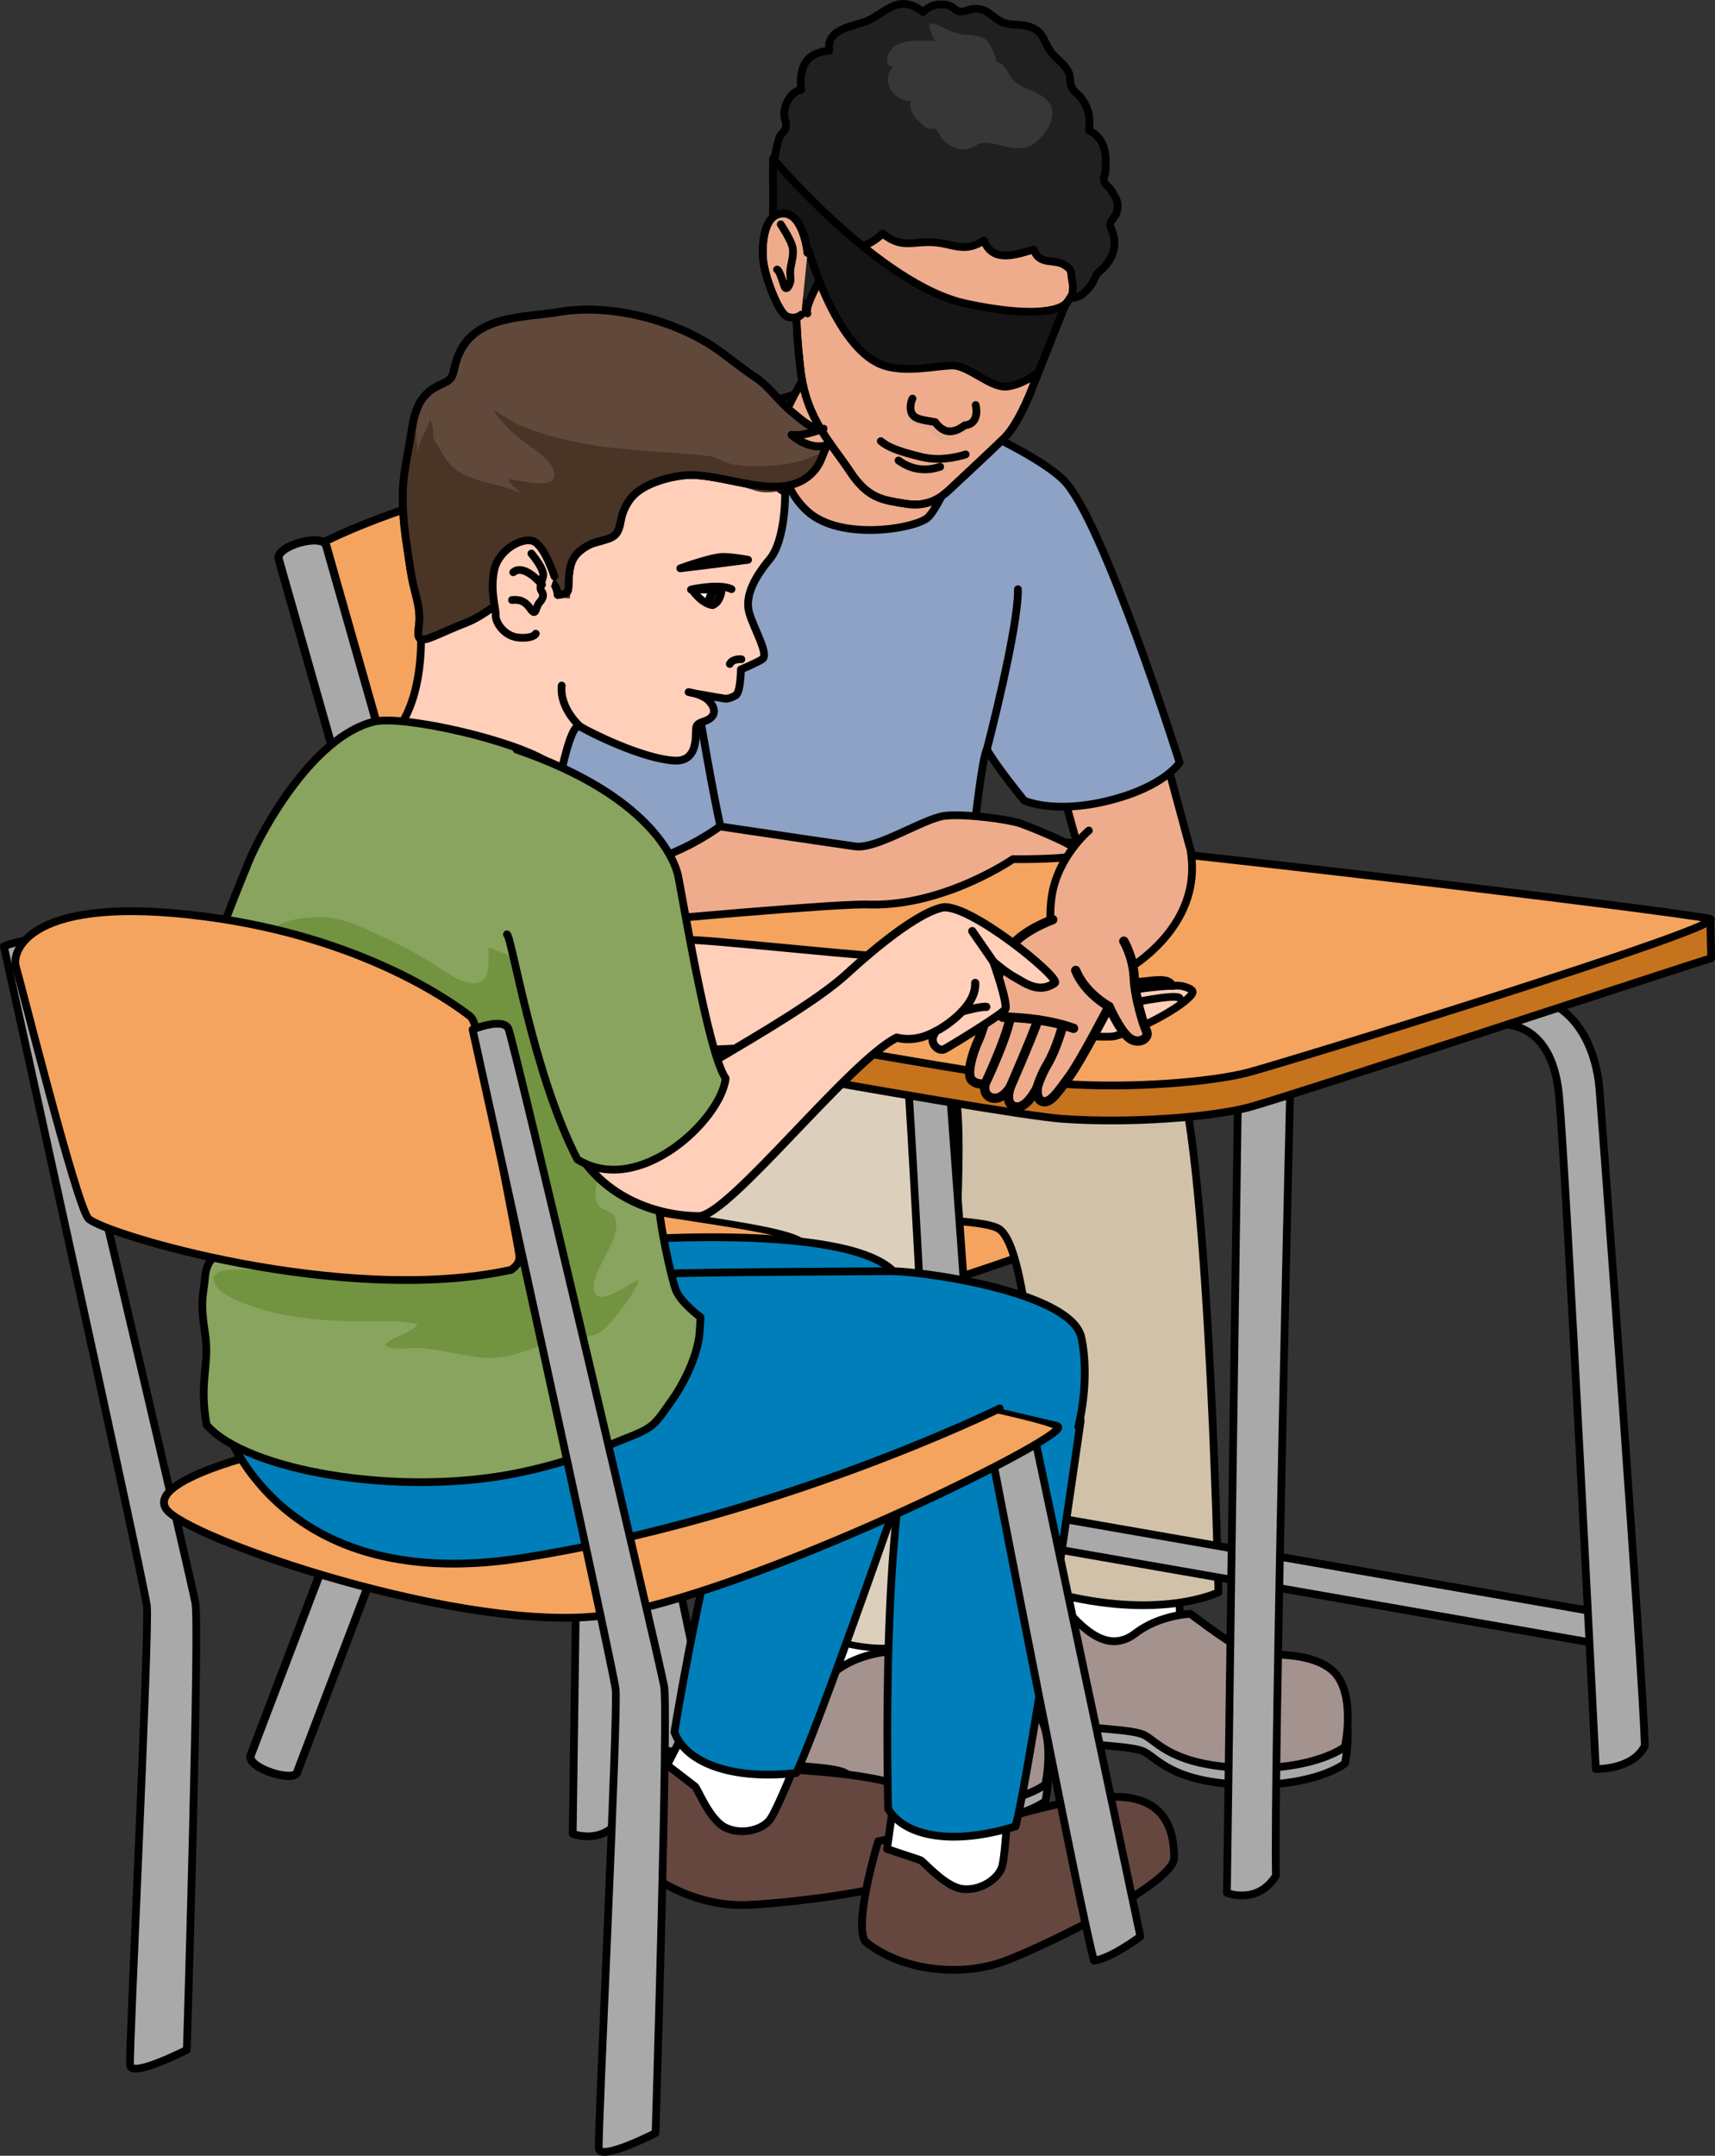 <?xml version="1.0" encoding="utf-8"?>
<!-- Generator: Adobe Illustrator 16.0.0, SVG Export Plug-In . SVG Version: 6.00 Build 0)  -->
<!DOCTYPE svg PUBLIC "-//W3C//DTD SVG 1.1//EN" "http://www.w3.org/Graphics/SVG/1.1/DTD/svg11.dtd">
<svg version="1.1" id="Layer_1" xmlns="http://www.w3.org/2000/svg" xmlns:xlink="http://www.w3.org/1999/xlink" x="0px" y="0px"
	 width="221.513px" height="278.279px" viewBox="0 0 221.513 278.279" enable-background="new 0 0 221.513 278.279"
	 xml:space="preserve">
<rect x="0" y="0" width="221.513" height="278.279" fill="#333333" stroke="none"/>
<g>
	<path fill="#F4A45E" stroke="#000000" stroke-linecap="round" stroke-linejoin="round" stroke-miterlimit="10" d="M146.095,157.003
		c0,0-41.316,15.887-56.956,16.443s-39.104-7.886-39.104-7.886l62.647-21.887L146.095,157.003z"/>
	<path fill="#F4A45E" stroke="#000000" stroke-linecap="round" stroke-linejoin="round" stroke-miterlimit="10" d="M78.088,59.232
		c0,0-25.666,4.21-40.083,12.787c4.462,17.502,14.02,52.14,14.02,52.14l70.351-12.084l-8.071-43.746
		C114.304,68.329,104.133,55.257,78.088,59.232z"/>
	
		<path fill="#A9A9A9" stroke="#000000" stroke-width="1.064" stroke-linecap="round" stroke-linejoin="round" stroke-miterlimit="10" d="
		M32.394,226.555l27.188-71.363L35.999,72.189c-0.482-1.695,5.658-3.441,6.141-1.745l23.872,84.021
		c0.188,0.662,0.157,1.366-0.088,2.01l-27.564,72.354C37.874,230.101,31.766,228.204,32.394,226.555z"/>
	<g>
		<g>
			<path fill="#A9A9A9" stroke="#000000" stroke-linecap="round" stroke-linejoin="round" stroke-miterlimit="10" d="
				M99.507,215.337c0,0-1.412,9.595-1.442,13.992c3.606,0.974,9.405,0.793,11.104,1.694s3.683,3.934,12.878,4.221
				s12.982-2.741,12.982-2.741s1.634-7.549-1.972-10.133s-9.066-1.247-11.41-2.514s-6.582-4.52-6.582-4.52s-4.018,0.153-7.083,2.511
				S102.066,218.175,99.507,215.337z"/>
			<path fill="#FFFFFF" stroke="#000000" stroke-linecap="round" stroke-linejoin="round" stroke-miterlimit="10" d="
				M99.438,215.937v-5.002c0,0,14.322-0.869,14.16-0.814s0.706,11.014,0.706,11.177s-13.293,0-13.293,0l-1.248-3.328"/>
			<path fill="#A4928E" stroke="#000000" stroke-linecap="round" stroke-linejoin="round" stroke-miterlimit="10" d="
				M99.507,213.179c0,0-1.412,9.595-1.442,13.992c3.606,0.974,9.405,0.793,11.104,1.694s3.683,3.934,12.878,4.221
				s12.982-2.741,12.982-2.741s1.634-7.549-1.972-10.133s-9.066-1.247-11.41-2.514s-6.582-4.52-6.582-4.52s-4.018,0.153-7.083,2.511
				S102.066,216.017,99.507,213.179z"/>
		</g>
		<g>
			<path fill="#A9A9A9" stroke="#000000" stroke-linecap="round" stroke-linejoin="round" stroke-miterlimit="10" d="
				M138.196,210.476c0,0-1.412,9.595-1.442,13.992c3.606,0.974,9.405,0.793,11.104,1.694s3.683,3.934,12.878,4.221
				s12.982-2.741,12.982-2.741s1.634-7.549-1.972-10.133s-9.066-1.247-11.41-2.514s-6.582-4.52-6.582-4.52s-4.018,0.153-7.083,2.511
				S140.756,213.314,138.196,210.476z"/>
			<path fill="#FFFFFF" stroke="#000000" stroke-linecap="round" stroke-linejoin="round" stroke-miterlimit="10" d="
				M138.127,211.076v-5.002c0,0,14.322-0.869,14.16-0.814s0.706,11.014,0.706,11.177s-13.293,0-13.293,0l-1.248-3.328"/>
			<path fill="#A4928E" stroke="#000000" stroke-linecap="round" stroke-linejoin="round" stroke-miterlimit="10" d="
				M138.196,208.318c0,0-1.412,9.595-1.442,13.992c3.606,0.974,9.405,0.793,11.104,1.694s3.683,3.934,12.878,4.221
				s12.982-2.741,12.982-2.741s1.634-7.549-1.972-10.133s-9.066-1.247-11.41-2.514s-6.582-4.52-6.582-4.52s-4.018,0.153-7.083,2.511
				S140.756,211.156,138.196,208.318z"/>
		</g>
		<path fill="#D1C1A8" stroke="#000000" stroke-linecap="round" stroke-linejoin="round" stroke-miterlimit="10" d="
			M103.701,123.912c0,0,43.254,8.608,47.447,12.303c4.806,4.232,6.23,69.326,6.23,69.326s-7.531,3.758-21.581,0
			c-1.471-7.188-1.883-44.004-6.825-46.944s-56.87,0.478-66.183-7.854c-9.313-8.333-6.862-20.717-6.862-20.717L103.701,123.912z"/>
		
			<path fill="#DCD0BD" stroke="#000000" stroke-width="0.871" stroke-linecap="round" stroke-linejoin="round" stroke-miterlimit="10" d="
			M88.813,123.764c0,0,31.549,12.419,34.271,16.461c3.118,4.633-3.749,71.603-3.749,71.603s-6.114,3.058-16.247-1.93
			c-0.26-7.27,4.034-46.068,0.659-49.431c-3.374-3.363-42.873-4.61-48.9-13.719c-6.029-9.107-2.723-21.188-2.723-21.188
			L88.813,123.764z"/>
		<polyline fill="#EEAC8C" stroke="#000000" stroke-linecap="round" stroke-linejoin="round" stroke-miterlimit="10" points="
			154.628,112.922 149.456,93.752 135.063,94.334 139.321,109.632 		"/>
		<path fill="#8DA2C4" stroke="#000000" stroke-linecap="round" stroke-linejoin="round" stroke-miterlimit="10" d="M108.557,49.128
			c0,0-19.814,5.65-31.35,11.289C73.748,62.108,58.6,75.439,58.6,75.439s-3.247,59.464-3.774,71.418
			c22.425,11.566,68.521-14.708,68.521-14.708s2.904-33.427,4.118-35.404c1.188,2.147,4.818,6.593,4.818,6.593s3.784,1.795,10.963,0
			s9.112-4.897,9.112-4.897s-9.915-31.519-15.025-36.505C132.223,56.951,111.687,48.841,108.557,49.128z"/>
		<path fill="#A9A9A9" stroke="#000000" stroke-linecap="round" stroke-linejoin="round" stroke-miterlimit="10" d="M75.396,133.662
			L73.972,236.72c0,0,3.957,1.582,6.332-2.217c-0.316-12.506,1.9-104.641,1.9-103.691"/>
		<path fill="#A9A9A9" stroke="#000000" stroke-linecap="round" stroke-linejoin="round" stroke-miterlimit="10" d="M81.875,177.083
			l13.659,64.462c0,0-3.835,2.877-5.991,3.115c-1.677-5.753-13.18-65.183-13.18-65.183L81.875,177.083z"/>
		<path fill="#654740" stroke="#000000" stroke-linecap="round" stroke-linejoin="round" stroke-miterlimit="10" d="M85.717,225.934
			c0,0-6.357,8.701-5.852,11.605c2.969,4.973,10.031,8.639,16.645,8.361c6.613-0.279,23.572-2.416,24.605-5.393
			c1.035-2.975,1.68-7.449-4.041-9.74s-16.813-2.205-18.301-2.721C97.287,227.53,85.717,225.934,85.717,225.934z"/>
		<path fill="#FFFFFF" stroke="#000000" stroke-linecap="round" stroke-linejoin="round" stroke-miterlimit="10" d="M88.545,223.208
			l-2.369,4.633c0,0,3.229,2.486,3.588,2.764c0.357,0.275,1.846,4.279,3.916,5.301c2.07,1.023,4.885,0.334,5.855-1.148
			c0.969-1.48,3.26-7.201,3.26-7.201l-8.078-5.535"/>
		<path fill="#654740" stroke="#000000" stroke-linecap="round" stroke-linejoin="round" stroke-miterlimit="10" d="
			M113.429,237.679c0,0-3.15,10.308-1.719,12.886c4.438,3.723,12.312,4.867,18.467,2.434c6.156-2.434,21.475-10.021,21.475-13.171
			c0-3.15-0.859-7.588-7.016-7.875c-6.155-0.285-16.605,3.438-18.18,3.438C124.881,235.39,113.429,237.679,113.429,237.679z"/>
		<path fill="#FFFFFF" stroke="#000000" stroke-linecap="round" stroke-linejoin="round" stroke-miterlimit="10" d="
			M115.289,233.529l-0.716,5.152c0,0,3.865,1.29,4.295,1.433c0.43,0.145,3.149,3.438,5.439,3.723
			c2.291,0.287,4.725-1.289,5.154-3.006c0.43-1.72,0.715-7.874,0.715-7.874l-9.447-2.578"/>
		<path fill="#007EB9" stroke="#000000" stroke-linecap="round" stroke-linejoin="round" stroke-miterlimit="10" d="
			M120.925,178.978c0,0-14,40.996-18.066,49.889c-8.392,0.955-14.311-1.35-15.752-5.273c0,0,6.837-42.578,14.525-51.621"/>
		<path fill="#A9A9A9" stroke="#000000" stroke-linecap="round" stroke-linejoin="round" stroke-miterlimit="10" d="
			M108.956,124.639c0,0,6.967-1.109,7.916,9.181c0.949,10.289,4.75,86.91,4.75,86.91s4.749,0.16,6.332-3.008
			c-0.316-10.131-5.383-78.838-5.857-84.695c-0.475-5.856-3.324-10.446-7.44-11.556
			C109.591,122.106,108.956,124.639,108.956,124.639z"/>
		<path fill="#A9A9A9" stroke="#000000" stroke-linecap="round" stroke-linejoin="round" stroke-miterlimit="10" d="
			M208.174,212.464c-0.115,0-0.23-0.01-0.348-0.031l-84.239-14.701c-1.088-0.189-1.815-1.227-1.625-2.314
			c0.189-1.088,1.227-1.818,2.314-1.625l84.239,14.701c1.088,0.189,1.815,1.227,1.625,2.314
			C209.971,211.781,209.127,212.464,208.174,212.464z"/>
		<path fill="none" stroke="#000000" stroke-linecap="round" stroke-linejoin="round" stroke-miterlimit="10" d="M120.13,222.691"/>
		<path fill="#A9A9A9" stroke="#000000" stroke-linecap="round" stroke-linejoin="round" stroke-miterlimit="10" d="
			M159.895,141.287l-1.425,103.06c0,0,3.958,1.582,6.332-2.217c-0.316-12.507,1.899-104.644,1.899-103.692"/>
		<path fill="#A9A9A9" stroke="#000000" stroke-linecap="round" stroke-linejoin="round" stroke-miterlimit="10" d="
			M193.455,132.261c0,0,6.965-1.107,7.915,9.182c0.95,10.291,4.749,86.912,4.749,86.912s4.75,0.158,6.333-3.008
			c-0.316-10.133-5.382-78.838-5.857-84.695s-3.324-10.449-7.44-11.556C194.088,129.728,193.455,132.261,193.455,132.261z"/>
		<path fill="#C6731D" stroke="#000000" stroke-linecap="round" stroke-linejoin="round" stroke-miterlimit="10" d="
			M123.217,112.278c3.397-0.871,78.81,3.863,97.695,6.471c-0.035-0.021,0.136,4.811,0.094,4.938
			c-3.671,1.115-54.995,18.026-59.797,19.278c-4.801,1.252-15.238,2.086-24.006,1.461c-8.768-0.627-77.864-13.359-79.325-13.777
			c-0.299-0.086,0.173-4.921,0.24-4.685C58.608,126.524,116.741,113.94,123.217,112.278z"/>
		<path fill="#007EB9" stroke="#000000" stroke-linecap="round" stroke-linejoin="round" stroke-miterlimit="10" d="
			M139.589,183.359c0,0-6.077,42.893-8.407,52.391c-8.064,2.508-14.311,1.352-16.461-2.232c0,0-1.255-43.105,4.604-53.428"/>
		<path fill="#F4A45E" stroke="#000000" stroke-linecap="round" stroke-linejoin="round" stroke-miterlimit="10" d="
			M123.185,107.763c3.862-0.99,94.981,10.02,97.695,10.854c2.714,0.836-54.901,18.579-59.703,19.831
			c-4.801,1.252-15.238,2.088-24.006,1.461c-8.768-0.625-77.864-13.358-79.325-13.776S115.043,109.851,123.185,107.763z"/>
		<path fill="#EEAC8C" stroke="#000000" stroke-linecap="round" stroke-linejoin="round" stroke-miterlimit="10" d="M83.326,105.24
			c0,0,24.324,3.633,27.135,4.019c2.812,0.387,8.931-3.645,11.555-3.949c2.623-0.305,8.315,0.461,9.819,1
			c1.502,0.537,8.137,3.174,7.561,3.923c-0.577,0.75-8.568,0.674-8.568,0.674s-8.802,6.062-18.394,5.859
			c-3.84-0.218-29.393,2.145-29.393,2.145S77.096,111.532,83.326,105.24z"/>
		<path fill="#8DA2C4" stroke="#000000" stroke-linecap="round" stroke-linejoin="round" stroke-miterlimit="10" d="M72.217,111.965
			c0,0,10.091,2.335,20.824-5.322c-2.022-9.243-5.563-31.908-5.563-31.908"/>
		<path fill="#EEAC8C" stroke="#000000" stroke-linecap="round" stroke-linejoin="round" stroke-miterlimit="10" d="
			M153.763,109.715c1.837,10.387-8.918,15.881-8.918,15.881l-7.899-0.994c0,0-1.905-4.125-1.064-9.121s4.757-8.271,4.757-8.271"/>
		<g>
			<g>
				<path fill="#A472AE" stroke="#000000" stroke-linecap="round" stroke-linejoin="round" stroke-miterlimit="10" d="
					M127.465,96.745c0,0,4.104-15.686,4.011-20.682"/>
				<g>
					<path fill="#EEAC8C" stroke="#000000" stroke-linecap="round" stroke-linejoin="round" stroke-miterlimit="10" d="
						M123.609,59.484c0,0-2.228,5.9-3.773,7.324c-1.544,1.424-11.298,3.121-15.604-0.855c-4.306-3.979-3.414-9.816-2.967-11.873
						c0.447-2.056,3.157-5.891,3.5-7.697c0.342-1.807,2.535,1.648,2.535,1.648L123.609,59.484z"/>
					<path fill="#EEAC8C" stroke="#000000" stroke-linecap="round" stroke-linejoin="round" stroke-miterlimit="10" d="
						M103.859,32.777c-1.282,3.58-1.2,8.768-0.449,15.072c0.749,6.302,4.016,9.424,6.369,13c2.357,3.576,4.296,3.698,7.196,4.176
						c2.897,0.478,4.603-0.836,5.539-1.707c0.938-0.871,5.135-4.774,7.188-6.768c2.053-1.994,3.886-7.134,3.886-7.134
						s1.497-3.618,1.821-5.282c0.324-1.662,1.467-3.656,2.33-4.959c0.864-1.301,3.789-5.119,2.04-10.143
						c-1.751-5.021-17.419-13.01-23.585-11.329S103.859,32.777,103.859,32.777z"/>
					<path fill="none" stroke="#000000" stroke-linecap="round" stroke-linejoin="round" stroke-miterlimit="10" d="M121.436,60.259
						c0.148-0.162-2.545,1.28-5.377-0.82"/>
					<path fill="#E5A98B" d="M126.135,53.244c0,0-0.097,2.153-1.029,2.436c-0.934,0.283-2.001,0.934-2.494,1.129
						c-0.495,0.195-1.37,0.1-2.188-0.876c-0.819-0.976-1.695-0.567-2.636-1.253s-0.636-1.414-0.115-2.535
						c0.106,1.334,0.917,2.213,3.114,2.344c0,0,1.595,2.557,3.859,0.387C125.381,54.638,125.812,54.859,126.135,53.244z"/>
					<path fill="#191919" stroke="#000000" stroke-linecap="round" stroke-linejoin="round" stroke-miterlimit="10" d="
						M132.984,45.599c0,0-1.177,0.82-3.327-0.033c-2.149-0.855-2.42-0.457-2.42-0.457s0.87,0.271,1.825,0.908
						S131.711,46.826,132.984,45.599z"/>
					<path fill="none" stroke="#000000" stroke-linecap="round" stroke-linejoin="round" stroke-miterlimit="10" d="M126.019,52.281
						c0,0,0.642,2.44-1.413,2.617c-1.346,1.018-2.666,1.201-3.818-0.41c-1.463-0.258-2.43-0.336-2.9-0.932
						c-0.468-0.596-0.271-1.649-0.027-2.103"/>
					<path fill="none" stroke="#000000" stroke-linecap="round" stroke-linejoin="round" stroke-miterlimit="10" d="M124.73,58.657
						c0,0-2.861,1.021-5.664,0.343c-3.018-0.729-4.402-1.285-5.299-2.053"/>
					<path fill="none" stroke="#000000" stroke-linecap="round" stroke-linejoin="round" stroke-miterlimit="10" d="M103.859,32.777
						c-1.282,3.58-1.2,8.768-0.449,15.072c0.749,6.302,4.016,9.424,6.369,13c2.357,3.576,4.296,3.698,7.196,4.176
						c2.897,0.478,4.603-0.836,5.539-1.707c0.938-0.871,5.135-4.774,7.188-6.768c2.053-1.994,3.886-7.134,3.886-7.134
						s1.497-3.618,1.821-5.282c0.324-1.662,1.467-3.656,2.33-4.959c0.864-1.301,3.789-5.119,2.04-10.143
						c-1.751-5.021-17.419-13.01-23.585-11.329S103.859,32.777,103.859,32.777z"/>
					<path fill="none" stroke="#000000" stroke-linecap="round" stroke-linejoin="round" stroke-miterlimit="10" d="M102.09,31.073
						c0,0-1.797-0.134-1.757,1.2"/>
					<path d="M122.551,42.94c0.086,0.067-4.457-4.247-9.96-3.235C119.196,41.552,120.735,41.544,122.551,42.94z"/>
					<path d="M128.296,43.782c0,0,3.861-3.081,7.228-0.853C131.949,42.976,128.296,43.782,128.296,43.782z"/>
					<path fill="none" stroke="#000000" stroke-linecap="round" stroke-linejoin="round" stroke-miterlimit="10" d="M122.551,42.94
						c0.086,0.067-4.457-4.247-9.96-3.235C119.196,41.552,120.735,41.544,122.551,42.94z"/>
					<path fill="none" stroke="#000000" stroke-linecap="round" stroke-linejoin="round" stroke-miterlimit="10" d="M128.296,43.782
						c0,0,3.861-3.081,7.228-0.853C131.949,42.976,128.296,43.782,128.296,43.782z"/>
					<path fill="#191919" stroke="#000000" stroke-linecap="round" stroke-linejoin="round" stroke-miterlimit="10" d="
						M119.386,44.205c0,0-1.704,0.857-3.353,0.432s-3.478-1.965-3.478-1.965s2.176,2.467,3.601,2.754
						c1.426,0.287,3.36-1.166,3.36-1.166"/>
					<path fill="#202020" stroke="#000000" stroke-linecap="round" stroke-linejoin="round" stroke-miterlimit="10" d="
						M138.979,38.386c-0.184,0.052-0.37,0.073-0.556,0.058c0.105-0.64,0.229-1.403,0.084-2.044
						c-0.289-1.274,0.132-1.465-0.997-2.183c-1.357-0.862-3.256,0.106-3.999-2.015c-2.224,0.668-5.345,1.795-6.402-1.16
						c-2.593,1.623-3.854,0.465-6.339,0.25c-2.825-0.243-4.23,0.927-6.774-1.152c-1.257,1.26-3.434,2.406-5.202,1.653
						c-0.281,1.815-2.474,3.245-3.262,4.985c-0.275,0.608-1.576,2.943-1.239,3.686c-0.681-1.501-1.329-1.602-1.184-3.919
						c0.125-2.007,1.376-4.136,0.029-5.938c-1.083-1.449-4.292-2.916-2.48-5.438c-1.544-1.086-0.507-5.85-0.02-7.354
						c0.187-0.577,0.731-0.797,0.86-1.363c0.144-0.627-0.309-1.327-0.211-2.021c0.172-1.218,0.938-2.611,2.193-2.853
						c-0.26-2.835,0.502-4.76,3.629-5.042c-0.492-3.08,3.729-3.139,5.268-3.998c2.354-1.316,3.972-3.267,6.861-0.992
						c0.932-0.907,1.954-1.151,3.227-0.881c0.501,0.105,1.033,0.758,1.452,0.82c0.729,0.107,1.374-0.406,2.178-0.363
						c1.457,0.08,1.871,0.916,3.03,1.563c1.296,0.724,2.173,0.319,3.619,0.696c1.968,0.512,1.959,1.73,2.872,3.141
						c0.646,0.995,1.843,1.629,2.421,2.818c0.289,0.595,0.101,1.334,0.359,1.863c0.371,0.762,0.841,0.859,1.371,1.613
						c0.942,1.343,1.068,2.459,0.882,3.998c2.235,1.24,2.229,3.047,2.138,5.283c-0.033,0.8-0.361,0.537-0.15,1.367
						c0.098,0.383,0.618,0.683,0.833,1.009c0.249,0.377,0.534,0.845,0.72,1.26c0.223,0.497,0.197,1.065,0.075,1.589
						c-0.146,0.621-0.675,0.93-0.853,1.484c-0.107,0.336,0.141,0.688,0.251,1.02c0.421,1.268,0.407,2.39-0.259,3.582
						c-0.412,0.736-0.874,1.19-1.498,1.734c-0.383,0.334-0.429,0.709-0.677,1.165C140.813,37.078,139.925,38.123,138.979,38.386z"/>
					<path fill="#151515" stroke="#000000" stroke-linecap="round" stroke-linejoin="round" stroke-miterlimit="10" d="
						M99.843,20.482c0,0,13.797,16.324,24.916,18.703c11.119,2.378,12.898,0.005,12.898,0.005l-3.53,8.87c0,0-2.017,1.622-4.1,1.84
						c-2.083,0.217-4.938-2.764-7.058-2.721c-2.12,0.041-6.291,1.063-9.203-0.139c-5.917-2.439-9.329-14.768-9.329-14.768
						l-4.595-4.234V20.482z"/>
					<path fill="#373737" d="M114.632,8.347c-0.371-3.514,3.854-3.129,6.141-3.04c-1.992-3.897,0.416-1.778,2.753-1.04
						c1.156,0.365,2.705,0.109,3.744,0.773c0.407,0.261,1.858,2.974,1.277,2.918c1.491,0.143,1.599,1.857,2.586,2.646
						c1.464,1.168,4.367,1.406,4.771,3.613c0.334,1.82-1.813,4.513-3.549,4.851c-1.941,0.378-3.77-0.781-5.443-0.618
						c-0.799,0.078-1.378,0.846-2.419,0.835c-0.932-0.01-1.772-0.433-2.434-0.974c-0.567-0.465-0.723-1.223-1.252-1.631
						c-0.301-0.232-0.813,0.108-1.165-0.174c-1.165-0.934-2.239-1.813-2.046-3.472c-2.25,0.042-3.932-2.728-2.209-4.401
						C115.144,8.576,114.896,8.41,114.632,8.347z"/>
					<path fill="#EEAC8C" stroke="#000000" stroke-linecap="round" stroke-linejoin="round" stroke-miterlimit="10" d="
						M104.299,32.634c0,0-0.499-4.971-3.035-5.078c-2.535-0.109-2.865,3.652-2.71,5.844s2.028,7.094,3.124,7.471
						s1.736-0.154,1.82-0.246"/>
					<path fill="none" stroke="#000000" stroke-linecap="round" stroke-linejoin="round" stroke-miterlimit="10" d="M104.299,32.634
						c0,0-0.499-4.971-3.035-5.078c-2.535-0.109-2.865,3.652-2.71,5.844s2.028,7.094,3.124,7.471s1.736-0.154,1.82-0.246"/>
					<path fill="none" stroke="#000000" stroke-linecap="round" stroke-linejoin="round" stroke-miterlimit="10" d="M100.84,28.959
						c0,0,1.451,2.179,1.555,3.104c0.102,0.926-0.088,1.49-0.259,2.373c-0.169,0.883,0.03,1.402-0.037,1.848
						c-0.068,0.443-0.536,1.456-0.822,0.574c-0.284-0.883-0.669-2.027-0.908-2.063"/>
				</g>
				<g>
					<path fill="#FFCFBA" stroke="#000000" stroke-linecap="round" stroke-linejoin="round" stroke-miterlimit="10" d="
						M90.239,121.381c6.051,0.353,28.949,2.948,31.164,2.354c1.618-0.436,3.079-1.909,4.433-2.034
						c3.21-0.294,8.069,0.705,8.897,0.765c3.917,0.28,0.947,1.846,0.947,1.846s2.882,1.967,8.477,2.499
						c3.376,0.321,6.686-1.153,7.278,0.462c1.234-0.216,2.686,0.399,2.616,0.805c-0.175,1.023-5.376,4.349-10.022,5.662
						c-1.845,0.521-20.171-1.598-24.085-0.736c-5.321,1.173-31.571,3.221-34.073,2.275c-2.168-0.816-5.874-2.933-9.152-6.706
						l2.378-7.157C79.097,121.415,86.414,121.159,90.239,121.381z"/>
					<path fill="#FFCFBA" stroke="#000000" stroke-linecap="round" stroke-linejoin="round" stroke-miterlimit="10" d="
						M139.632,129.493c0,0,2.225-0.001,3.482,0.595c2.655-0.58,8.828-1.852,9.244-1.251"/>
					<path fill="#FFCFBA" stroke="#000000" stroke-linecap="round" stroke-linejoin="round" stroke-miterlimit="10" d="
						M138.908,127.63c0,0,2.471-0.124,4.335,0.739c2.394-0.626,7.289-1.179,8.192-1.098"/>
					<path fill="#FFCFBA" stroke="#000000" stroke-linecap="round" stroke-linejoin="round" stroke-miterlimit="10" d="
						M135.681,124.311"/>
					<path fill="#FFCFBA" stroke="#000000" stroke-linecap="round" stroke-linejoin="round" stroke-miterlimit="10" d="
						M135.681,124.311c0,0-2.975-1.049-4.811-0.82"/>
					<path fill="#FFCFBA" stroke="#000000" stroke-linecap="round" stroke-linejoin="round" stroke-miterlimit="10" d="
						M126.364,124.582c0,0,4.698,0.026,7.64,2.912"/>
				</g>
				<g>
					
						<path fill="#EEAC8C" stroke="#000000" stroke-width="1.203" stroke-linecap="round" stroke-linejoin="round" stroke-miterlimit="10" d="
						M145.156,121.494c0,0,1.213,1.996,1.346,4.728c0.133,2.732,1.203,6.055,1.595,6.918c0.391,0.864-1.009,1.794-2.231,0.864
						c-1.224-0.931-2.619-4.075-2.619-4.075s-3.642,7.028-5.163,9.089c-1.521,2.06-2.472,3.535-3.495,3.145
						c-0.857-0.327-0.593-1.843-0.593-1.843s-1.371,2.938-2.904,2.548c-1.425-0.362-0.601-2.548-0.601-2.548
						s-0.997,1.726-2.305,1.422c-1.303-0.302-0.963-1.801-0.963-1.801s-1.248,0.136-1.787-0.614s0.059-3.15,0.982-5.156
						c1.052-2.284,2.676-10.198,4.338-12.191c1.661-1.993,5.216-3.271,5.216-3.271"/>
					
						<path fill="none" stroke="#000000" stroke-width="1.203" stroke-linecap="round" stroke-linejoin="round" stroke-miterlimit="10" d="
						M129.493,131.308c0,0,4.784-0.096,9.169,1.433"/>
					
						<path fill="none" stroke="#000000" stroke-width="1.203" stroke-linecap="round" stroke-linejoin="round" stroke-miterlimit="10" d="
						M133.995,140.319c0,0,0.329-1.33,1.392-3.124c1.063-1.794,1.904-4.878,1.904-4.878"/>
					
						<path fill="none" stroke="#000000" stroke-width="1.203" stroke-linecap="round" stroke-linejoin="round" stroke-miterlimit="10" d="
						M130.49,140.319c0,0,2.59-5.903,3.586-8.668"/>
					
						<path fill="none" stroke="#000000" stroke-width="1.203" stroke-linecap="round" stroke-linejoin="round" stroke-miterlimit="10" d="
						M127.223,139.94c0,0,2.736-5.716,3.268-8.616"/>
					
						<path fill="#EEAC8C" stroke="#000000" stroke-width="1.203" stroke-linecap="round" stroke-linejoin="round" stroke-miterlimit="10" d="
						M143.246,129.928c0,0-3.111-1.679-4.307-4.661"/>
				</g>
			</g>
		</g>
		<path fill="#A9A9A9" stroke="#000000" stroke-linecap="round" stroke-linejoin="round" stroke-miterlimit="10" d="
			M133.637,185.509l13.659,64.464c0,0-3.835,2.875-5.991,3.115c-1.677-5.752-13.18-65.183-13.18-65.183L133.637,185.509z"/>
		<path fill="#A9A9A9" stroke="#000000" stroke-linecap="round" stroke-linejoin="round" stroke-miterlimit="10" d="M0.5,122.161
			c0,0,3.926-1.615,4.618-0.115c0.693,1.502,19.055,79.562,20.094,84.757c0.641,1.875-1.08,57.8-1.08,57.8s-7.168,3.668-7.334,2
			c-0.166-1.666,2.551-56.513,2.167-59.335C18.298,202.767,0.5,122.161,0.5,122.161z"/>
		<path fill="#F4A45E" stroke="#000000" stroke-linecap="round" stroke-linejoin="round" stroke-miterlimit="10" d="M34.567,187.384
			c0,0-15.526,3.582-13.138,7.365c2.389,3.781,38.816,16.322,56.931,13.734c18.115-2.588,59.121-22.693,58.325-24.285
			s-49.964-10.551-50.96-10.75C84.731,173.25,34.567,187.384,34.567,187.384z"/>
		<path fill="#007EB9" stroke="#000000" stroke-linecap="round" stroke-linejoin="round" stroke-miterlimit="10" d="M129.121,181.81
			c0,0-28.665,14.133-61.708,19.309c-33.045,5.176-39.414-18.912-39.216-19.906c0,0,24.286-12.344,28.067-12.541
			c3.783-0.199,20.703-8.162,21.896-8.361c1.195-0.199,30.854-2.588,37.225,3.783c5.574,0.199,23.092,2.984,24.285,8.559
			c1.195,5.574-0.397,11.547-0.397,11.547"/>
		<g>
			<g>
				<path fill="#FFCFBA" stroke="#000000" stroke-linecap="round" stroke-linejoin="round" stroke-miterlimit="10" d="
					M96.803,79.212c-0.682-2.189,0.638-4.668,2.637-7.06c1.995-2.391,2.021-8.376,1.944-8.592c0,0-19.747-13.341-20.261-13.888
					c-0.515-0.548-10.4,2.159-12.61,3.009c-2.209,0.849-5.856,4.542-7.063,6.411c-1.208,1.878-1.288,8.853-1.229,11.581
					c0.029,1.461-5.778,4.936-5.833,11.952c-0.085,11.035-5.102,13.528-5.102,13.528l22.93,4.924c0,0,1.452-8.06,2.716-7.292
					c1.262,0.765,7.902,4.094,12.08,4.396c3.268,0.238,2.793-3.391,2.891-4.207c0.097-0.818,1.131-0.707,1.818-1.246
					c0.685-0.536,0.691-1.28-0.098-2.197c-0.794-0.915-2.684-1.191-2.684-1.191c0.461,0.152,4.815,0.866,4.815,0.866
					s0.579-0.036,1.253-0.434c0.666-0.392,0.691-3.36,0.691-3.36s1.812-0.74,2.744-1.309C99.379,84.538,97.481,81.402,96.803,79.212
					z"/>
				<path fill="#60483B" stroke="#000000" stroke-linecap="round" stroke-linejoin="round" stroke-miterlimit="10" d="
					M76.674,39.972c5.872,0.168,12.359,2.36,16.674,5.641c1.446,1.101,2.827,2.157,4.311,3.157c1.789,1.208,3.021,3.164,4.726,4.493
					c0.845,0.661,2.737,2.505,3.982,2.076c-1.073,0.329-2.882,1.019-4.13,0.794c1.095,0.984,3.192,1.961,4.652,1.263
					c-0.568,0.957-0.77,2.096-1.447,3.006c-3.832,5.156-11.902,0.376-17.183,0.969c-2.09,0.233-4.982,1.061-6.48,2.609
					c-0.634,0.655-1.106,1.546-1.386,2.375c-0.297,0.873-0.248,2.078-1.003,2.736c-0.757,0.66-2.166,0.693-3.061,1.13
					c-0.883,0.431-1.778,1.016-2.275,1.898c-0.474,0.853-0.569,1.959-0.601,2.962c-0.047,1.489-0.019,1.532-1.416,1.719
					c-0.416-4.234-5.544-0.322-7.387,0.912c-1.489,0.994-2.889,2.088-4.556,2.715c-1.553,0.579-3.037,1.324-4.575,1.912
					c-1.939,0.736-1.476-0.568-1.361-2.115c0.113-1.563-0.376-3.084-0.735-4.583c-0.391-1.637-0.576-3.315-0.837-4.973
					c-0.387-2.468-0.633-4.962-0.543-7.462c0.071-1.981,0.495-3.883,0.829-5.83c0.551-3.222,0.64-6.257,4.026-7.723
					c1.82-0.786,1.458-1.125,2.016-2.986c1.83-6.083,8.516-5.588,13.455-6.423C73.732,40.013,75.184,39.927,76.674,39.972z"/>
				<path fill="#493426" d="M100.761,60.013c-1.954,0.18-3.966,0.248-5.917-0.039c-0.826-0.122-1.363-0.409-2.094-0.747
					c-0.839-0.386-1.758-0.419-2.668-0.508c-4.205-0.416-8.443-0.528-12.632-1.126c-3.342-0.477-6.546-1.213-9.684-2.432
					c-1.515-0.588-2.739-1.432-4.068-2.315c0.73,1.345,2.11,2.605,3.246,3.61c1.073,0.948,5.379,3.342,4.542,5.315
					c-0.557,1.317-4.755,0.128-5.828,0.093c0.188,0.685,1.297,1.442,1.857,1.937c-2.55-1.404-5.694-1.307-8.218-2.896
					c-1.792-1.13-2.249-2.736-3.332-4.33c-0.012-0.856-0.072-1.79-0.397-2.393c-0.5,1.566-1.81,3.166-1.618,4.933
					c0.001-1.716-0.304-3.521-0.429-5.309c-0.291,1.11-0.438,2.325-0.649,3.569c-0.334,1.947-0.758,3.849-0.829,5.83
					c-0.09,2.5,0.156,4.994,0.543,7.462c0.261,1.657,0.446,3.336,0.837,4.973c0.357,1.498,0.849,3.019,0.735,4.581
					c-0.049,0.675-0.083,1.345-0.177,2.017c0.603,0.195,2.026-0.796,2.773-0.987c1.13-0.299,2.318-0.393,3.423-0.805
					c2.54-0.953,4.366-3.082,6.506-4.734c1.121-0.864,2.942-2.942,4.436-1.443c0.519,0.521,0.363,1.418,0.574,2.046
					c0.238,0.709-0.175,0.424,0.582,0.77c0.353,0.16,0.946,0.093,1.339,0.181c0.195-1.992-0.154-3.749,1.181-5.513
					c1.15-1.52,3.77-1.023,4.399-2.378c0.389-0.84,0.324-1.993,0.721-2.888c0.449-0.996,1.189-1.868,1.969-2.578
					c1.736-1.571,3.676-2.21,5.932-2.284c3.499-0.114,6.445,0.674,9.695,1.702c2.674,0.844,6.318-0.754,7.931-2.925
					c0.478-0.644,0.719-1.396,1.021-2.12C104.667,59.168,102.766,59.829,100.761,60.013z M55.97,56.96
					c0.01,0.238,0.015,0.475,0.001,0.711C55.967,57.457,55.969,57.215,55.97,56.96z"/>
				<path fill="none" stroke="#000000" stroke-linecap="round" stroke-linejoin="round" stroke-miterlimit="10" d="M76.674,39.972
					c5.872,0.168,12.359,2.36,16.674,5.641c1.446,1.101,2.827,2.157,4.311,3.157c1.789,1.208,3.021,3.164,4.726,4.493
					c0.845,0.661,2.737,2.505,3.982,2.076c-1.073,0.329-2.882,1.019-4.13,0.794c1.095,0.984,3.192,1.961,4.652,1.263
					c-0.568,0.957-0.77,2.096-1.447,3.006c-3.832,5.156-11.902,0.376-17.183,0.969c-2.09,0.233-4.982,1.061-6.48,2.609
					c-0.634,0.655-1.106,1.546-1.386,2.375c-0.297,0.873-0.248,2.078-1.003,2.736c-0.757,0.66-2.166,0.693-3.061,1.13
					c-0.883,0.431-1.778,1.016-2.275,1.898c-0.474,0.853-0.569,1.959-0.601,2.962c-0.047,1.489-0.019,1.532-1.416,1.719
					c-0.416-4.234-5.544-0.322-7.387,0.912c-1.489,0.994-2.889,2.088-4.556,2.715c-1.553,0.579-3.037,1.324-4.575,1.912
					c-1.939,0.736-1.476-0.568-1.361-2.115c0.113-1.563-0.376-3.084-0.735-4.583c-0.391-1.637-0.576-3.315-0.837-4.973
					c-0.387-2.468-0.633-4.962-0.543-7.462c0.071-1.981,0.495-3.883,0.829-5.83c0.551-3.222,0.64-6.257,4.026-7.723
					c1.82-0.786,1.458-1.125,2.016-2.986c1.83-6.083,8.516-5.588,13.455-6.423C73.732,40.013,75.184,39.927,76.674,39.972z"/>
				<g>
					<path fill="#60483B" stroke="#000000" stroke-linecap="round" stroke-linejoin="round" stroke-miterlimit="10" d="
						M87.866,73.362c-0.045,0.027,4.128-1.521,5.627-1.473c1.5,0.048,3.128,0.374,3.128,0.374s-2.824,0.374-3.661,0.478
						C92.124,72.844,87.866,73.362,87.866,73.362z"/>
					<path fill="#FFCFBA" stroke="#000000" stroke-linecap="round" stroke-linejoin="round" stroke-miterlimit="10" d="
						M89.248,76.107c0.084-0.044,3.743-0.805,5.234-0.058"/>
					<path fill="#FFFFFF" stroke="#000000" stroke-linecap="round" stroke-linejoin="round" stroke-miterlimit="10" d="
						M93.191,76.228c0,0-0.146,1.459-1.141,1.885c-1.479-0.181-2.669-2.013-2.669-2.013S91.915,76.044,93.191,76.228z"/>
					<path fill="#181818" stroke="#000000" stroke-linecap="round" stroke-linejoin="round" stroke-miterlimit="10" d="
						M93.039,76.208c-0.183-0.023-0.39-0.043-0.603-0.056c-0.205,0.112-0.419,0.32-0.588,0.597c-0.328,0.523-0.364,1.09-0.087,1.264
						c0.203,0.124,0.511,0.008,0.795-0.262c0.327-0.357,0.493-0.837,0.569-1.163C93.134,76.434,93.104,76.298,93.039,76.208z"/>
				</g>
				<path fill="#FFCFBA" stroke="#000000" stroke-linecap="round" stroke-linejoin="round" stroke-miterlimit="10" d="
					M71.604,74.394c0,0-1.293-4.01-2.738-4.543c-1.443-0.534-4.566,1.133-5.066,3.895c-0.497,2.762,0.27,4.712,0.223,5.651
					c-0.047,0.942,1.105,2.772,3.015,2.913c1.913,0.138,2.166-0.513,2.166-0.513"/>
				<path fill="#FFCFBA" stroke="#000000" stroke-linecap="round" stroke-linejoin="round" stroke-miterlimit="10" d="
					M68.635,71.455c0,0,1.774,2.046,1.506,2.987c-0.267,0.938-0.474,1.524-0.202,1.861c0.273,0.337,0.336,0.825-0.242,1.456
					c-0.58,0.633-0.403,1.974-1.227,0.778c-0.82-1.195-1.71-1.126-2.337-1.084"/>
				<path fill="#FFCFBA" stroke="#000000" stroke-linecap="round" stroke-linejoin="round" stroke-miterlimit="10" d="
					M70.004,75.475c0,0-2.271-2.788-3.709-1.604"/>
				<path fill="#FFCFBA" stroke="#000000" stroke-linecap="round" stroke-linejoin="round" stroke-miterlimit="10" d="
					M74.933,93.787c0,0-2.693-2.33-2.381-5.293"/>
			</g>
			<path fill="#FFCFBA" stroke="#000000" stroke-linecap="round" stroke-linejoin="round" stroke-miterlimit="10" d="M95.759,85.103
				c0,0-1.117-0.128-1.497,0.608"/>
		</g>
		<path fill="#88A45E" stroke="#000000" stroke-linecap="round" stroke-linejoin="round" stroke-miterlimit="10" d="M83.316,131.941
			c0,0,2.012,18.674,1.764,22.434c-0.178,2.689,1.733,11.08,2.265,12.271c0.72,1.613,3.141,3.389,3.141,3.389
			s-0.111,2.123-0.201,2.682c-0.464,2.854-2.038,6.035-3.748,8.383c-0.657,0.902-1.415,2.127-2.285,2.85
			c-1.174,0.977-3.193,1.596-4.623,2.209c-4.046,1.734-8.302,3.066-12.672,3.965c-15.504,3.188-35.229-0.308-40.27-6.196
			c-1.028-5.709,0.452-7.688-0.223-11.954c-0.674-4.266-0.144-4.98,0.01-7.027c0.152-2.047,1.024-2.416,1.592-3.354
			c0.566-0.939,0.918-7.621,0.621-9.4s-1.422-23.235-1.632-25.521c-0.21-2.283,2.056-8.053,5.022-15.326
			c1.649-4.045,8.343-16.308,16.255-18.196c3.686-0.881,18.519,2.444,22.8,5.481c4.282,3.037,8.416,6.686,8.416,6.686
			L83.316,131.941z"/>
		<path fill="#729340" d="M42.122,162.644c-3.114,0.621-5.914,1.154-9.156,1.268c-1.64,0.057-6.141-0.605-5.227,1.736
			c0.613,1.572,3.961,2.682,5.318,3.137c3.746,1.256,7.83,1.609,11.755,1.76c3.044,0.117,6.214-0.301,9.161,0.424
			c-1.135,1.283-3.27,1.506-4.26,2.682c1.252,0.752,3.031,0.264,4.449,0.352c3,0.186,5.869,1.18,8.888,1.275
			c4.36,0.137,7.722-2.76,11.912-2.715c1.96,0.021,2.765-0.482,4.154-2.162c1.218-1.469,2.82-3.461,3.413-5.211
			c-1.602,0.654-6.27,4.441-5.771,0.355c0.279-2.291,3.586-5.881,2.713-8.318c-0.348-0.971-1.505-0.775-2.127-1.621
			c-0.66-0.896-0.428-2.107-0.225-3.109c0.348-1.727,1.361-2.98,1.095-4.838c-0.329-2.287-1.475-5.252-2.354-7.438
			c-0.812-2.016-0.988-4.301-1.844-6.221c-1.287-2.885-2.736-6.452-5.012-8.519c-1.666-1.514-3.774-2.416-5.863-3.176
			c-0.142,1.271,0.324,3.656-1.014,4.428c-1.434,0.828-4.257-1.021-5.393-1.795c-2.35-1.596-4.662-2.756-7.217-3.963
			c-3.269-1.545-5.746-2.822-9.513-2.545c-2.315,0.172-4.475,0.74-6.013,2.572c-1.086,1.297-1.56,2.926-2.807,4.107
			c-0.906,0.859-1.73,1.166-2.316,2.369c-1.457,2.993,0.164,6.312,0.982,9.222c1.301,4.627,1.805,9.43,1.805,14.215"/>
		<path fill="none" stroke="#000000" stroke-linecap="round" stroke-linejoin="round" stroke-miterlimit="10" d="M115.386,164.093
			c0,0-28.036,0.127-28.633,0.326"/>
		<path fill="#F4A45E" stroke="#000000" stroke-linecap="round" stroke-linejoin="round" stroke-miterlimit="10" d="M61.446,132.599
			c0,0-0.353-1.123-0.699-1.393c-2.516-1.964-14.113-10.231-34.148-12.876c-22.797-3.008-25.171,4.432-24.537,6.49
			c0.633,2.059,7.757,30.554,9.34,32.452c1.583,1.9,32.928,11.4,54.616,6.65c1.583-1.109,0.95-2.059,0.95-2.533
			S61.446,132.599,61.446,132.599z"/>
		<path fill="#A9A9A9" stroke="#000000" stroke-linecap="round" stroke-linejoin="round" stroke-miterlimit="10" d="M61.044,132.902
			c0,0,3.926-1.615,4.619-0.115c0.692,1.502,19.053,79.563,20.092,84.758c0.642,1.875-1.08,57.8-1.08,57.8s-7.166,3.668-7.333,2
			c-0.167-1.666,2.55-56.513,2.167-59.335C78.842,213.509,61.044,132.902,61.044,132.902z"/>
		<g>
			<g>
				
					<path fill="#FFCFBA" stroke="#000000" stroke-width="1.059" stroke-linecap="round" stroke-linejoin="round" stroke-miterlimit="10" d="
					M109.322,125.755c1.145-1.043,8.238-7.61,12.31-8.589c3.335-0.802,15.47,9.102,14.595,9.72
					c-2.072,1.459-3.936-0.079-5.093-0.688c-1.152-0.606-2.816-2.039-2.816-2.039s1.867,5.225,1.536,6.107
					c-0.206,0.551-7.109,4.769-7.861,5.158c-0.753,0.387-1.898-0.691-1.43-1.737c0.118-0.264,0.239-0.459,0.354-0.606
					c-0.947,0.567-2.857,1.425-5.095,0.865c-6.14,3.066-21.6,22.928-25.532,23.058c-5.173-0.021-12.238-2.183-15.945-8.809
					C81.048,142.613,102.381,132.085,109.322,125.755z"/>
				
					<path fill="#FFCFBA" stroke="#000000" stroke-width="1.059" stroke-linecap="round" stroke-linejoin="round" stroke-miterlimit="10" d="
					M121.254,132.915c0,0,4.868-2.693,4.706-6.028"/>
				
					<path fill="#FFCFBA" stroke="#000000" stroke-width="1.059" stroke-linecap="round" stroke-linejoin="round" stroke-miterlimit="10" d="
					M124.264,130.564c0,0,2.29-0.656,3.125-0.591"/>
				
					<line fill="#FFCFBA" stroke="#000000" stroke-width="1.059" stroke-linecap="round" stroke-linejoin="round" stroke-miterlimit="10" x1="128.317" y1="124.159" x2="125.577" y2="120.2"/>
			</g>
			<path fill="#88A45E" stroke="#000000" stroke-linecap="round" stroke-linejoin="round" stroke-miterlimit="10" d="M65.48,120.612
				c0.635,0.342,3.33,17.899,9.098,29.057c7.899,4.899,18.487-5.03,19.153-10.466c-2.318-3.235-5.727-24.372-6.174-26.28
				c-0.446-1.908-3.586-10.254-20.828-16.152"/>
		</g>
	</g>
</g>
</svg>
